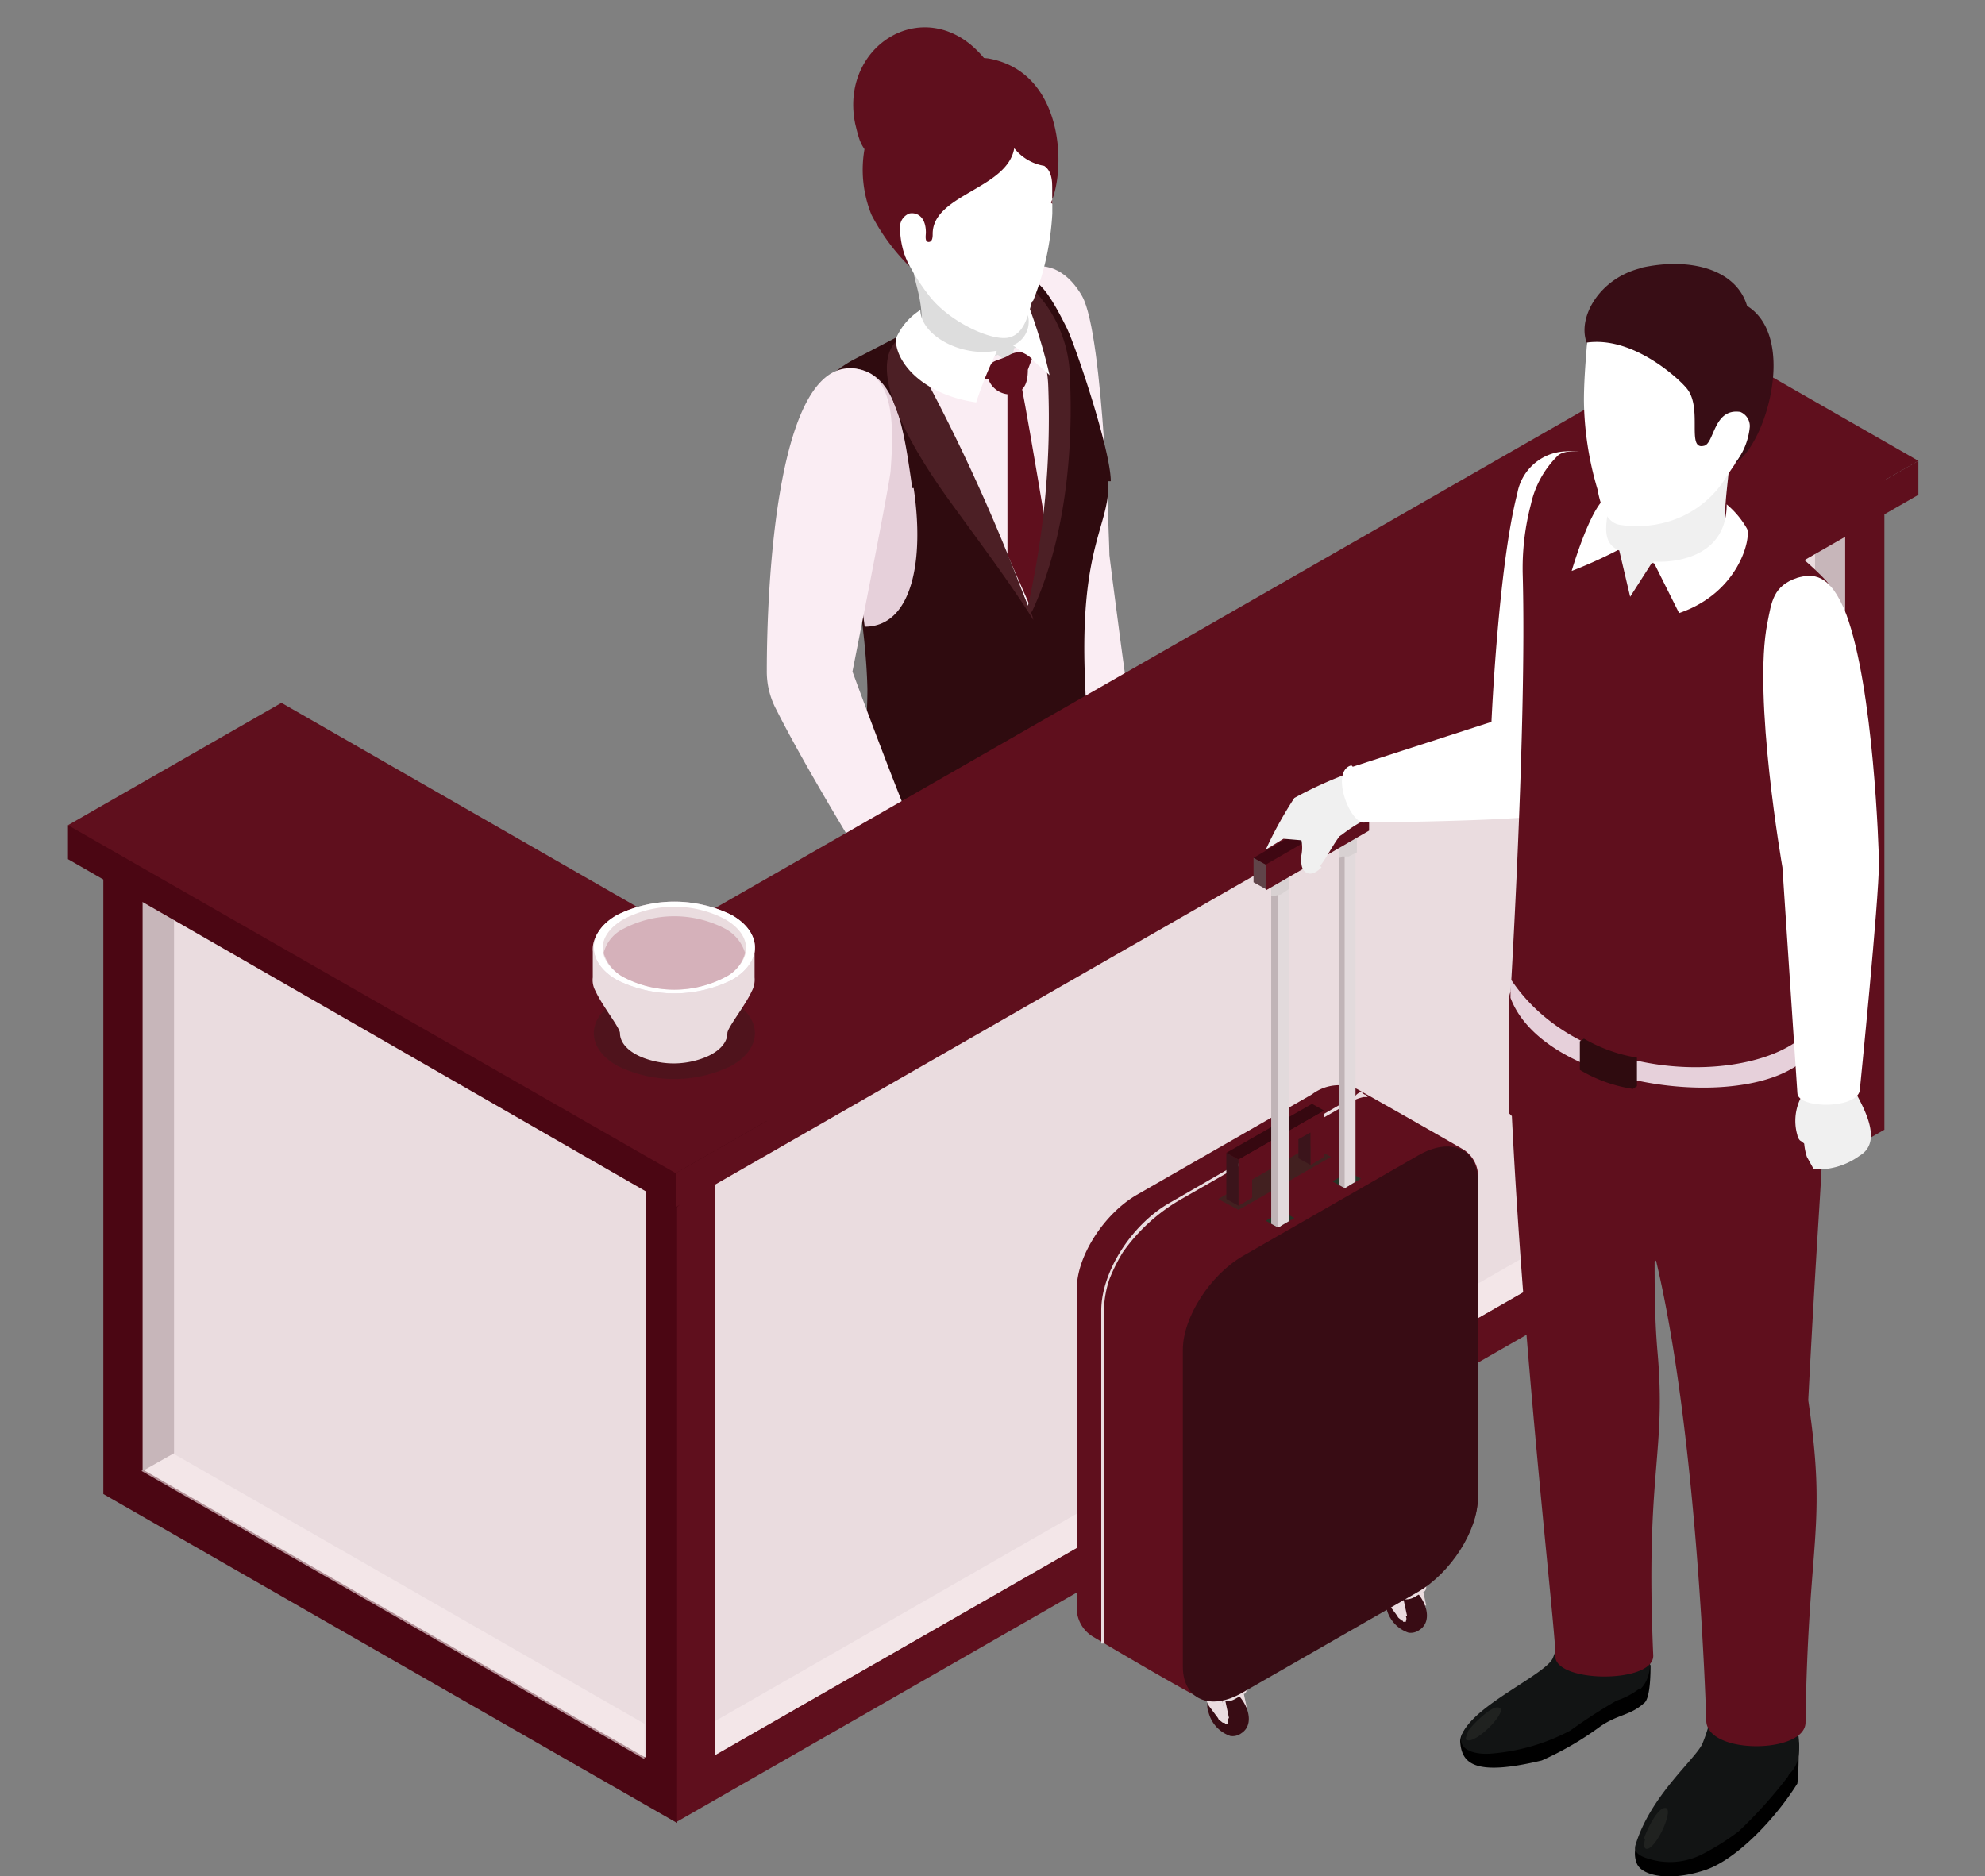 <svg id="ico05" xmlns="http://www.w3.org/2000/svg" xmlns:xlink="http://www.w3.org/1999/xlink" width="146" height="138" viewBox="0 0 146 138">
  <rect x="0" y="0" width="146" height="138" fill="#808080" stroke="none"/>
  <defs>
    <clipPath id="clip-path">
      <rect id="長方形_4147" data-name="長方形 4147" width="146" height="138" fill="none"/>
    </clipPath>
    <clipPath id="clip-path-2">
      <path id="パス_52908" data-name="パス 52908" d="M93.1,89.8l.9.5,1.2-.7V63.8H93v26Zm7-28.9V86.7l-1.2.7-.9-.5V62l2.1-1.1Z" fill="none"/>
    </clipPath>
  </defs>
  <g id="レイヤー_1">
    <g id="グループ_9821" data-name="グループ 9821" clip-path="url(#clip-path)">
      <g id="グループ_9820" data-name="グループ 9820">
        <g id="グループ_9790" data-name="グループ 9790">
          <path id="パス_52847" data-name="パス 52847" d="M71.7,7.4c.2-.7.8-.5.7-1.2-.1-1.1.5-1.3,0-1.9-4.1-5-10.7-1.1-9.5,4.8.3,1.2.4,2,1.8,2.8s4.4,1.2,5.7-.2c.9-1,.9-2.9,1.3-4.2Z" fill="#5f0f1d"/>
          <g id="グループ_9785" data-name="グループ 9785">
            <path id="パス_52848" data-name="パス 52848" d="M84.7,58.5,84.1,57l-.7-1.4a1.425,1.425,0,0,0-.2-.4c-.1-.3-.2-.5-.3-.5-.1-.2-.3-.2-.5,0h0c-.8.2-1.8.4-2.1.9a2.966,2.966,0,0,0-.2,1.6c-.1,1.6.9,5.7,1.4,6.1a1.6,1.6,0,0,0,1.5.4c.6-.2,1,0,1.3-.2s.1-2-.2-4.2a3.869,3.869,0,0,0-.1-.9c.3.5.2,1,.6,1.4.5.5.6-.6.4-1.3Z" fill="#ddd"/>
            <path id="パス_52849" data-name="パス 52849" d="M83.7,55.8c-.4-1.5-2.2-15.6-2.1-15,0,0-.4-16.1-2-19-.9-1.6-2.4-2.7-4.2-2-4.7,1.6.7,23.2,1.2,23.6l3.3,13.3c.4.7,4-.2,3.8-1Z" fill="#faedf3"/>
          </g>
          <g id="グループ_9786" data-name="グループ 9786">
            <path id="パス_52850" data-name="パス 52850" d="M81.7,35.4c0-2.3-2.7-10.3-3.3-11.4-1.4-2.8-2.3-3.9-3.8-3.7-2.9,1.5-11.5,6-11.9,6.2a9.51,9.51,0,0,0-2,1.5c-1,1.1,2.9,13.6,3.1,22.7a37.757,37.757,0,0,1-2,12c.9,1.7,3.1,2.7,5.5,3.1a15.044,15.044,0,0,0,10.3-2.3c1.5-1,2.5-2,2.6-3,0,0-.3-8-.4-10.6-.4-9.9,1.9-11.3,1.7-14.5Z" fill="#2f0b0f"/>
            <path id="パス_52851" data-name="パス 52851" d="M67.1,35.9c-.6-4.1-1.1-8.5-4.3-8.8a2.61,2.61,0,0,0-2,1c-.8.9,1.8,9.8,2.8,18,3.5,0,4.4-4.9,3.6-10.2Z" fill="#e6d0da"/>
            <path id="パス_52852" data-name="パス 52852" d="M75.8,45c3.4-13.4,1-22.7-.1-23.6l-1.5-.9c-1.8.9-5.1,2.7-7.7,4.1.2,1.4,5.8,12,9.3,20.4Z" fill="#faedf3"/>
            <path id="パス_52853" data-name="パス 52853" d="M75,28.2l-.9.2V40.8l1.8,4.1,1.2-5.1s-1.2-7.4-2-11.6Z" fill="#5f0f1d"/>
            <path id="パス_52854" data-name="パス 52854" d="M75.9,45c2.7-5.8,3-12.8,2.8-17.1a9.54,9.54,0,0,0-3-6.9l-.5-.5c.4,2.9,1.8,5.1,1.9,7.9a62.729,62.729,0,0,1-1.5,16.2,136.475,136.475,0,0,0-9.2-19.8S62.6,26,68.7,35.2c1.3,2,5.2,7,7.3,10.4a2.015,2.015,0,0,0-.2-.6Z" fill="#4c1f25"/>
          </g>
          <g id="グループ_9788" data-name="グループ 9788">
            <path id="パス_52855" data-name="パス 52855" d="M68.3,63.5c-1.2-2.1-5.6-14.1-5.6-14.1s2.6-13.1,2.8-14.7c.2-2.7.4-6.6-1.9-7.4-6.6-2.4-7.2,16.5-7.2,22a5.918,5.918,0,0,0,.7,2.9c1,2,3.3,6.2,7.7,13.3.7.6,4-1.3,3.5-2Z" fill="#faedf3"/>
            <g id="グループ_9787" data-name="グループ 9787">
              <path id="パス_52856" data-name="パス 52856" d="M70.8,66.5a9.862,9.862,0,0,1-2.4-.3c-.5,0-2-.6-1.8-1,0-.2.6-1.5,1.5-1.1,2.1.8,3.9,1.4,3.6,2.2,0,.2-.3.3-.8.3Z" fill="#ddd"/>
              <path id="パス_52857" data-name="パス 52857" d="M70.5,70.1a4.21,4.21,0,0,1-4.3-1.8,11.76,11.76,0,0,1-1-3c-.3-1.2,2.5-2.1,2.9-1.6a4,4,0,0,1,.7,1.8c0,.2.3,0,.4.3a9.755,9.755,0,0,0,3.2,3.5c1,1-1.8.8-1.8.8Z" fill="#ddd"/>
            </g>
          </g>
          <g id="グループ_9789" data-name="グループ 9789">
            <path id="パス_52858" data-name="パス 52858" d="M67.3,18.3c.4-.6,1.6-.3,2.3-.2a18.413,18.413,0,0,1,3.3.3c.3,0,1.6,0,1.7.5.1.7.9,2.2,1,2.9,0,0,.8,3.4-1,3.8l-.3,1.2-.9-.7c-2.5,1-5-1-5.7-1.5.4-2.5-.7-4.2-.5-5.1a2.92,2.92,0,0,1,.2-.9Z" fill="#ddd"/>
            <path id="パス_52859" data-name="パス 52859" d="M75.5,22.9a1.872,1.872,0,0,1-1,2.5,26.087,26.087,0,0,1,2.7,2.2,41.272,41.272,0,0,0-1.5-5c-.3-.6-.2,0-.3.3Z" fill="#fff"/>
            <path id="パス_52860" data-name="パス 52860" d="M75.9,22.2c-.3,1.1-.6,2.3-1.6,2.6-1.2.4-4.5-1.1-6-3.1-1.8-2.3-3-5.3-2.3-6.9.5-1.2,2.7-2.6,3.9-3.5A9.055,9.055,0,0,1,72.5,10c2.6-1,4.9-.8,4.9,1.8v3.9A20.419,20.419,0,0,1,76,22.1Z" fill="#fff"/>
            <path id="パス_52861" data-name="パス 52861" d="M75.9,26.4a2.177,2.177,0,0,0-.8-.5,1.689,1.689,0,0,0-1,.3c-.6.3-1.1.3-1.3.7h-.1l-.3,1h.3A1.7,1.7,0,0,0,74.5,29c.7-.2,1.1-.6,1.1-1.8l.3-.8Z" fill="#5f0f1d"/>
            <path id="パス_52862" data-name="パス 52862" d="M73.3,25.9a28.7,28.7,0,0,0-1.5,3.7c-4.1-.6-6-3.1-5.9-4.7a4.626,4.626,0,0,1,1.8-2.1c0,1.8,2.9,3.5,5.6,3Z" fill="#fff"/>
            <path id="パス_52863" data-name="パス 52863" d="M77.3,14.9c1.1-2.4,1-9.6-4.6-10.6a8.766,8.766,0,0,0-6.9,2.2,8.812,8.812,0,0,0-1.7,9.3,14.947,14.947,0,0,0,2.8,3.8,6.3,6.3,0,0,1-.7-3,1.068,1.068,0,0,1,.7-.9c.6-.1,1.2.3,1.2,1.4,0,.2-.1.7.2.7s.3-.4.3-.6c0-2.9,5.5-3.3,6-6.3a3.55,3.55,0,0,0,2.2,1.3c.6.4.6,1.2.6,1.9V15Z" fill="#5f0f1d"/>
          </g>
        </g>
        <g id="グループ_9792" data-name="グループ 9792">
          <g id="グループ_9791" data-name="グループ 9791">
            <path id="パス_52864" data-name="パス 52864" d="M7.6,60.5v49.4l42.2,24.2L56.3,81Z" fill="#4b0613"/>
            <path id="パス_52865" data-name="パス 52865" d="M138.6,83.1,49.8,134V84.6l88.8-50.9Z" fill="#5f0f1d"/>
            <path id="パス_52866" data-name="パス 52866" d="M125.5,26.2,49.8,69.6,20.7,52.9,7.6,60.4,49.8,84.6l88.8-50.9-13.1-7.5Z" fill="#64ed94"/>
          </g>
          <path id="パス_52867" data-name="パス 52867" d="M52.6,86.3l83.1-47.6V81.5L52.6,129.1Z" fill="#eadcdf"/>
          <path id="パス_52868" data-name="パス 52868" d="M133.5,80.2,52.6,126.6v2.5l83.1-47.6-2.2-1.2Z" fill="#f8ecef" opacity="0.6"/>
          <path id="パス_52869" data-name="パス 52869" d="M133.5,39.9V80.2l2.2,1.2V38.6l-2.2,1.2Z" fill="#c7b6ba"/>
          <path id="パス_52870" data-name="パス 52870" d="M10.5,108.2V64.9l37,21.2v43.2l-37-21.2Z" fill="#eadcdf"/>
          <path id="パス_52871" data-name="パス 52871" d="M12.7,106.9l-2.3,1.3,37,21.2v-2.6L12.7,106.9Z" fill="#f8ecef" opacity="0.6"/>
          <path id="パス_52872" data-name="パス 52872" d="M10.5,64.9v43.3l2.3-1.3V66.2l-2.3-1.3Z" fill="#c7b6ba"/>
          <path id="パス_52873" data-name="パス 52873" d="M5,60.7v2.5L49.7,88.9l6.8-6.4Z" fill="#4b0613"/>
          <path id="パス_52874" data-name="パス 52874" d="M141.1,36.4,49.7,88.8V86.3l91.4-52.4Z" fill="#5f0f1d"/>
          <path id="パス_52875" data-name="パス 52875" d="M125.5,25,49.8,68.4,20.7,51.7,5,60.7,49.7,86.3l91.4-52.4-15.7-9Z" fill="#5f0f1d"/>
        </g>
        <path id="パス_52876" data-name="パス 52876" d="M53.8,73.6a9.534,9.534,0,0,0-8.4,0c-2.3,1.3-2.3,3.5,0,4.8a9.534,9.534,0,0,0,8.4,0c2.3-1.3,2.3-3.5,0-4.8Z" fill="#41181c" opacity="0.5"/>
        <g id="グループ_9793" data-name="グループ 9793">
          <path id="パス_52877" data-name="パス 52877" d="M52.2,66.8a9.551,9.551,0,0,0-5.3,0c-2.3.7-3.4,1.9-3.3,3.2v1.9a1.645,1.645,0,0,0,.2,1c.5,1.1,1.8,2.7,1.8,3.1,0,.8.8,1.6,2.3,2a6.162,6.162,0,0,0,3.3,0c1.5-.4,2.3-1.2,2.3-2,0-.4,1.3-2,1.8-3.1a1.8,1.8,0,0,0,.2-1V70C55.5,68.8,54.5,67.5,52.2,66.8Z" fill="#eadcdf"/>
          <path id="パス_52878" data-name="パス 52878" d="M53.8,67.3a9.534,9.534,0,0,0-8.4,0c-2.3,1.3-2.3,3.5,0,4.8a9.534,9.534,0,0,0,8.4,0c2.3-1.3,2.3-3.5,0-4.8Z" fill="#d1b8c5"/>
          <path id="パス_52879" data-name="パス 52879" d="M53.8,67.3a9.534,9.534,0,0,0-8.4,0c-2.3,1.3-2.3,3.5,0,4.8a9.534,9.534,0,0,0,8.4,0c2.3-1.3,2.3-3.5,0-4.8Z" fill="#fff"/>
          <path id="パス_52880" data-name="パス 52880" d="M53.3,67.6a8.056,8.056,0,0,0-7.4,0c-2.1,1.2-2.1,3.1,0,4.3a8.056,8.056,0,0,0,7.4,0C55.4,70.7,55.4,68.8,53.3,67.6Z" fill="#eadcdf"/>
          <path id="パス_52881" data-name="パス 52881" d="M53.3,68.3a8.056,8.056,0,0,0-7.4,0,2.73,2.73,0,0,0-1.5,1.8,2.979,2.979,0,0,0,1.5,1.8,8.056,8.056,0,0,0,7.4,0,2.73,2.73,0,0,0,1.5-1.8A2.979,2.979,0,0,0,53.3,68.3Z" fill="#d5b1ba"/>
        </g>
        <g id="グループ_9819" data-name="グループ 9819">
          <g id="グループ_9808" data-name="グループ 9808">
            <g id="グループ_9796" data-name="グループ 9796">
              <g id="グループ_9794" data-name="グループ 9794">
                <path id="パス_52882" data-name="パス 52882" d="M91.7,125.6l-.3-1.4h-.2l.2,1.8h.2c0-.1.1-.2,0-.4Z" fill="#eadcdf"/>
                <path id="パス_52883" data-name="パス 52883" d="M91.3,124.3l-.3-.2c-.3.1-.5.2-.8.3a.758.758,0,0,0,.2.4l.6.8c0,.1.2.2.3.3.2.1.4,0,.3-.2l-.3-1.4Z" fill="#eadcdf"/>
              </g>
              <path id="パス_52884" data-name="パス 52884" d="M89.4,124.3h0a1.051,1.051,0,0,1,1.2,0c1.1.7,1.8,2.5.7,3.2h0a1.077,1.077,0,0,1-.8.2,2.476,2.476,0,0,1-1.6-1.7,1.425,1.425,0,0,1,.5-1.7Z" fill="#380c14"/>
              <g id="グループ_9795" data-name="グループ 9795">
                <path id="パス_52885" data-name="パス 52885" d="M90.4,126.4l-.3-1.4h-.2l.2,1.8h.2c0-.1.1-.2,0-.4Z" fill="#eadcdf"/>
                <path id="パス_52886" data-name="パス 52886" d="M90.2,126.5l-.3-1.4-1.2-.7v.3a1.4,1.4,0,0,0,.3.9l.6.8c0,.1.2.2.3.3.2.1.4,0,.3-.2Z" fill="#eadcdf"/>
              </g>
              <path id="パス_52887" data-name="パス 52887" d="M88.5,123.9v.3c0,.2.1.3.3.4l.8.4a1.275,1.275,0,0,0,1.2,0l.7-.4c.1,0,.2-.2.2-.3V124H88.5Z" fill="#eadcdf"/>
            </g>
            <g id="グループ_9799" data-name="グループ 9799">
              <g id="グループ_9797" data-name="グループ 9797">
                <path id="パス_52888" data-name="パス 52888" d="M104.9,118.1l-.3-1.4h-.2l.2,1.8h.2c0-.1.1-.2,0-.4Z" fill="#eadcdf"/>
                <path id="パス_52889" data-name="パス 52889" d="M104.4,116.8l-.3-.2c-.3.1-.5.2-.8.3a.758.758,0,0,0,.2.4l.6.8c0,.1.2.2.3.3.2.1.4,0,.3-.2l-.3-1.4Z" fill="#eadcdf"/>
              </g>
              <path id="パス_52890" data-name="パス 52890" d="M102.5,116.7h0a1.051,1.051,0,0,1,1.2,0c1.1.7,1.8,2.5.7,3.2h0a1.077,1.077,0,0,1-.8.2,2.476,2.476,0,0,1-1.6-1.7,1.425,1.425,0,0,1,.5-1.7Z" fill="#380c14"/>
              <g id="グループ_9798" data-name="グループ 9798">
                <path id="パス_52891" data-name="パス 52891" d="M103.5,118.9l-.3-1.4H103l.2,1.8h.2c0-.1.1-.2,0-.4Z" fill="#eadcdf"/>
                <path id="パス_52892" data-name="パス 52892" d="M103.4,119l-.3-1.4-1.2-.7v.3a1.4,1.4,0,0,0,.3.9l.6.8c0,.1.2.2.3.3.2.1.4,0,.3-.2Z" fill="#eadcdf"/>
              </g>
              <path id="パス_52893" data-name="パス 52893" d="M101.7,116.4v.3c0,.2.1.3.3.4l.8.4a1.275,1.275,0,0,0,1.2,0l.7-.4c.1,0,.2-.2.2-.3v-.3h-3.2Z" fill="#eadcdf"/>
            </g>
            <g id="グループ_9807" data-name="グループ 9807">
              <g id="グループ_9800" data-name="グループ 9800">
                <path id="パス_52894" data-name="パス 52894" d="M83.6,87.9l12.9-7.4a3.286,3.286,0,0,1,3.3-.4c.9.5,6.9,3.9,7.9,4.5a2.345,2.345,0,0,1,1,2.2v23.3c0,2.4-2,5.5-4.4,6.9l-12.9,7.4a3.8,3.8,0,0,1-3.1.5c-.8-.3-6.9-3.9-7.9-4.5a2.466,2.466,0,0,1-1.2-2.3V94.8c0-2.4,2-5.5,4.4-6.9Z" fill="#5f0f1d"/>
                <path id="パス_52895" data-name="パス 52895" d="M91.4,124.5l12.9-7.4c2.4-1.4,4.4-4.5,4.4-6.9V86.9c0-2.4-2-3.3-4.4-1.9L91.4,92.4C89,93.8,87,96.9,87,99.3v23.3c0,2.4,2,3.3,4.4,1.9Z" fill="#380c14"/>
              </g>
              <path id="パス_52896" data-name="パス 52896" d="M100.2,80.3a.85.85,0,0,0-.5.3L86,88.5c-2.8,1.6-5,5.1-5,7.9v24.5h.2V96.7a7.457,7.457,0,0,1,.4-2.6,12.445,12.445,0,0,1,1-2,13.413,13.413,0,0,1,4.3-3.9l12.4-7.1a3,3,0,0,1,1-.4h.3c-.4-.4,0,0-.4-.3Z" fill="#eadcdf"/>
              <g id="グループ_9802" data-name="グループ 9802">
                <path id="パス_52897" data-name="パス 52897" d="M97.9,85.1l-1.5-.8-6.8,3.9,1.5.8Z" fill="#273225" opacity="0.5"/>
                <g id="グループ_9801" data-name="グループ 9801">
                  <path id="パス_52898" data-name="パス 52898" d="M96.4,85.7l-.9-.5V82.8l.9.5Z" fill="#3b141b"/>
                  <path id="パス_52899" data-name="パス 52899" d="M91.1,88.7l-.9-.5V84.8l.9.5Z" fill="#3b141b"/>
                  <path id="パス_52900" data-name="パス 52900" d="M91.1,85.3l-.9-.5,6.3-3.6.9.5Z" fill="#360810"/>
                  <path id="パス_52901" data-name="パス 52901" d="M97.4,81.7v3.4l-1,.6V83.3l-4.3,2.4v2.4l-1,.6V85.3Z" fill="#5f0f1d"/>
                </g>
              </g>
              <path id="パス_52902" data-name="パス 52902" d="M93.1,89.8l.9.5,1.2-.7-.9-.5Zm6.1-3.6.9.5-1.2.7-.9-.5Z" fill="#273225"/>
              <g id="グループ_9806" data-name="グループ 9806">
                <g id="グループ_9804" data-name="グループ 9804" clip-path="url(#clip-path-2)">
                  <g id="グループ_9803" data-name="グループ 9803">
                    <path id="パス_52903" data-name="パス 52903" d="M98.5,88.6l.8-.5V61.2l-.8.5Z" fill="#c0b4b7"/>
                    <path id="パス_52904" data-name="パス 52904" d="M93.5,64.6l.8-.5V91l-.8.5Z" fill="#c0b4b7"/>
                    <path id="パス_52905" data-name="パス 52905" d="M98.9,88.1l.8-.5V60.7l-.8.5Z" fill="#e2dadc"/>
                    <path id="パス_52906" data-name="パス 52906" d="M94,64.1l.8-.5V90.5L94,91Z" fill="#e2dadc"/>
                    <path id="パス_52907" data-name="パス 52907" d="M93.5,65.9h.2l.5-.1.6-.4V64.1l-1.3.7v1.1Zm5-3.8,1.3-.7v1.3l-.6.3h-.5c0,.1-.2.1-.2.1v-1Z" fill="#d8d1d2"/>
                  </g>
                </g>
                <g id="グループ_9805" data-name="グループ 9805">
                  <path id="パス_52909" data-name="パス 52909" d="M93.1,65.4l-.9-.5V63.1l.9.5Z" fill="#604449"/>
                  <path id="パス_52910" data-name="パス 52910" d="M100.7,61.1l-7.6,4.4V63.7l7.6-4.4Z" fill="#5f0f1d"/>
                  <path id="パス_52911" data-name="パス 52911" d="M93.1,63.6l-.9-.5,7.6-4.4.9.5Z" fill="#2b030a" opacity="0.6"/>
                </g>
              </g>
            </g>
          </g>
          <g id="グループ_9818" data-name="グループ 9818">
            <g id="グループ_9809" data-name="グループ 9809">
              <path id="パス_52912" data-name="パス 52912" d="M95.2,58.7a29.527,29.527,0,0,1,4.5-2c.7,0,2,2.9.9,3.5a11.353,11.353,0,0,0-1.9,1.2,3.144,3.144,0,0,1-2.1.5c-.9-.1-2.2-.2-2.2-.2l-1.3.8A29.327,29.327,0,0,1,95.2,58.7Z" fill="#f0f0f0"/>
              <path id="パス_52913" data-name="パス 52913" d="M99.5,56.4l10.2-3.3s.5-11.4,1.9-16.8a3.744,3.744,0,0,1,3.6-3.1,2.929,2.929,0,0,1,3.3,2.7c1.2,5.6-3.1,23.1-3.7,23.8s-14.4.8-14.4.8c-1.1.2-2.6-3.8-1-4.2Z" fill="#fff"/>
              <path id="パス_52914" data-name="パス 52914" d="M97.2,63.8c-.3.3-.7.6-1.1.4s-.4-.7-.4-1.2a2.854,2.854,0,0,0,0-1.3c-.1-.3-.4-.4-.5-.7a.779.779,0,0,1,.6-.9,3.21,3.21,0,0,1,1.7-.2,8.8,8.8,0,0,1,1.5.5c.7.3,0,.6-.3.9-.6.7-1,1.6-1.6,2.4Z" fill="#f0f0f0"/>
            </g>
            <g id="グループ_9814" data-name="グループ 9814">
              <g id="グループ_9812" data-name="グループ 9812">
                <g id="グループ_9810" data-name="グループ 9810">
                  <path id="パス_52915" data-name="パス 52915" d="M121.4,122.5c0,.5,0,2.5-.5,2.8-1,.9-1.9.8-3.2,1.7a22.982,22.982,0,0,1-4.3,2.5c-5,1.2-5.9.2-6-1.4,0-.9,1.3-1.8,1.4-1.9.7-.5,3.7-.7,5.2-1.5,1.6-.8,3.3-1.5,4.8-2.4a3.593,3.593,0,0,1,2.5.1Z"/>
                  <path id="パス_52916" data-name="パス 52916" d="M120.6,124.3c1.3-1.2.6-3.3.4-5.1V118a1.879,1.879,0,0,0-1.6-2l-4.2-.5a12.1,12.1,0,0,1-.1,1.9,12.158,12.158,0,0,1-.9,4.6c-.5,1-4.1,2.7-5.8,4.4-2.1,2.1-.2,2.7,1.2,2.6a14.912,14.912,0,0,0,5.9-1.7,39.556,39.556,0,0,1,3.4-2.2,5.559,5.559,0,0,0,1.7-.9Z" fill="#121414"/>
                  <path id="パス_52917" data-name="パス 52917" d="M108,127.3c.2-.3,1.6-1.8,2.2-1.7.9.1-1.6,2.7-2.3,2.4-.2,0,0-.4.1-.7Z" fill="#2e302c" opacity="0.5"/>
                </g>
                <g id="グループ_9811" data-name="グループ 9811">
                  <path id="パス_52918" data-name="パス 52918" d="M132,128.4s.3-.4.3-.2c0,1,0,2-.1,3-1.7,2.7-4.6,5.7-6.9,6.4-2.5.8-4.5.4-4.9-.5a1.95,1.95,0,0,1,0-1.5,5.9,5.9,0,0,1,2.7-3.3,4.451,4.451,0,0,0,2.1-1.2c1.2-1.3,3.1-1.9,4.5-2.8.7-.4,2.5-1.5,2.4,0Z"/>
                  <path id="パス_52919" data-name="パス 52919" d="M131.6,130.5c1.3-1.2.5-3.3.4-5a3.623,3.623,0,0,0-3.2-3.3l-2.6-.3a12.751,12.751,0,0,1-.1,1.9,11.661,11.661,0,0,1-.9,4.5c-.6,1.2-3.8,3.8-4.9,7.4-.2.6.4.9,1.2,1.1a5.208,5.208,0,0,0,3.7-.4,17.772,17.772,0,0,0,2.7-1.7,34.23,34.23,0,0,0,3.6-4Z" fill="#121414"/>
                  <path id="パス_52920" data-name="パス 52920" d="M120.9,135.3c.1-.4.9-2.2,1.5-2.3.9-.2-.6,3.1-1.3,3-.2,0-.2-.4-.1-.7Z" fill="#2e302c" opacity="0.5"/>
                </g>
                <path id="パス_52921" data-name="パス 52921" d="M111,81.9V73.5c0-2.8,6.6-1.4,9.5-2,2.7-.6,10.4,1,13.3,4.4a49.329,49.329,0,0,1,.3,5.5c0,4.8-.3,6.2-1.1,21.6,1.4,9.5,0,10-.2,23.7,0,2.3-7.2,2.4-7.3-.1,0,0-.6-21.3-3.8-34.3,0,2.3,0,4.6.2,7,.7,7.7-.9,8.8-.3,22.5,0,2.1-7.5,2-7.2-.1,0-2-2.3-21.4-3.2-39.6Z" fill="#5f0f1d"/>
              </g>
              <path id="パス_52922" data-name="パス 52922" d="M111.1,73.1s1.2-19.8.9-30.8a18.48,18.48,0,0,1,.6-5.2,7.164,7.164,0,0,1,2-3.6c1.9-1.6,14,3.2,19.7,9.2a3.661,3.661,0,0,1,.8,3c-.3,2.8-1.9,7.8-2.6,16.2a30.06,30.06,0,0,0,.2,6.7c.3,2.3.6,3.5,1,6.2.2,1.6-3.4,4.3-8.4,4.4-6,.1-12.6-3.3-14.2-6.4Z" fill="#5f0f1d"/>
              <path id="パス_52923" data-name="パス 52923" d="M133.9,75.9c-1.2,6.5-20,5-22.8-2.5V72c5.8,8.8,20.9,7.6,22.6,2.7a2.079,2.079,0,0,1,.1,1.1Z" fill="#e6d0da"/>
              <path id="パス_52924" data-name="パス 52924" d="M116.5,76.4a11.44,11.44,0,0,0,3.9,1.4v2.1l-.3.2a10.735,10.735,0,0,1-3.9-1.4V76.6Z" fill="#2f0b0f"/>
              <g id="グループ_9813" data-name="グループ 9813">
                <path id="パス_52925" data-name="パス 52925" d="M118.7,37.8v-.2a7.74,7.74,0,0,0,.7-1.6c0-.3-.8,0-1.6.9-1.1,1.3-2.2,5.1-2.2,5.1a33.894,33.894,0,0,0,3.9-1.8c0-.3-.9-1.1-1-1.4V37.7Z" fill="#fff"/>
                <path id="パス_52926" data-name="パス 52926" d="M127.1,33.2c-.4-.6-1.6-.4-2.3-.4h-3.3c-.3,0-1.6,0-1.7.4-.2.7-1.1,2.2-1.2,2.9-.5,2.3-.9,3.8.5,4.4l.8,3.4,1.6-2.5c3.2.9,4.9-1.4,5.4-1.7-.2-2.6.4-5.2.3-6.2a.367.367,0,0,0-.1-.3Z" fill="#f0f0f0"/>
                <path id="パス_52927" data-name="パス 52927" d="M121.6,41.3l1.9,3.8c4.4-1.5,5.3-5.5,5-6.2a6.549,6.549,0,0,0-1.5-1.8C127,41.3,122.6,41.4,121.6,41.3Z" fill="#fff"/>
              </g>
            </g>
            <g id="グループ_9815" data-name="グループ 9815">
              <path id="パス_52928" data-name="パス 52928" d="M117.5,36c.2,1.1.6,2.4,1.6,2.6a8.1,8.1,0,0,0,3.1-.1,7.5,7.5,0,0,0,4.7-3.3c1.4-2.2,3-3.8,2.2-6.3-.4-1.2-4-2.5-5-3.4a12.75,12.75,0,0,0-2.5-1.5c-2.5-1.1-4.7-1-4.9,1.6-.1,1.3-.2,2.6-.2,3.9a23.817,23.817,0,0,0,1,6.5Z" fill="#fff"/>
              <path id="パス_52929" data-name="パス 52929" d="M120.7,19.7c3.6-.8,7,.1,7.8,2.8,3.7,2.3,1.4,10.2-.9,11.6a5.044,5.044,0,0,0,1.1-2.7,1.126,1.126,0,0,0-.7-1.1c-2-.3-1.9,2.4-2.7,2.5-1.3.3,0-2.9-1.3-4.3-.4-.5-3.8-3.8-7.3-3.3-.7-1.9,1-4.8,4.1-5.5Z" fill="#380d15"/>
            </g>
            <g id="グループ_9817" data-name="グループ 9817">
              <g id="グループ_9816" data-name="グループ 9816">
                <path id="パス_52930" data-name="パス 52930" d="M134,84a13.4,13.4,0,0,0-.1-2,6.154,6.154,0,0,0-.2-1.9.451.451,0,0,0-.3-.3h-.2a3.36,3.36,0,0,0-1,1.6,3.75,3.75,0,0,0,0,2.1.758.758,0,0,0,.2.4c.2.1.3.3.6.3a.6.6,0,0,0,1-.5Z" fill="#f0f0f0"/>
                <path id="パス_52931" data-name="パス 52931" d="M133.2,86a5.226,5.226,0,0,0,3.6-1c2-1.2-.3-4.4-.6-5.2-.4-1.1-3.2-1.6-3.1-1,0,1.1-.4,3.5-.4,5.3a4.4,4.4,0,0,0,.2,1l.5.9Z" fill="#f0f0f0"/>
              </g>
              <path id="パス_52932" data-name="パス 52932" d="M135.8,45.2c2,5.4,2.4,17.3,2.4,18.3,0,2.7-1.4,16.6-1.4,16.6,0,1.5-4.6,1.5-4.6.3l-1.1-16.6s-2.2-12.6-1.1-18c.3-1.5.4-2.7,2.2-3.3,1.1-.3,2.4-.4,3.6,2.7Z" fill="#fff"/>
            </g>
          </g>
        </g>
      </g>
    </g>
  </g>
</svg>
